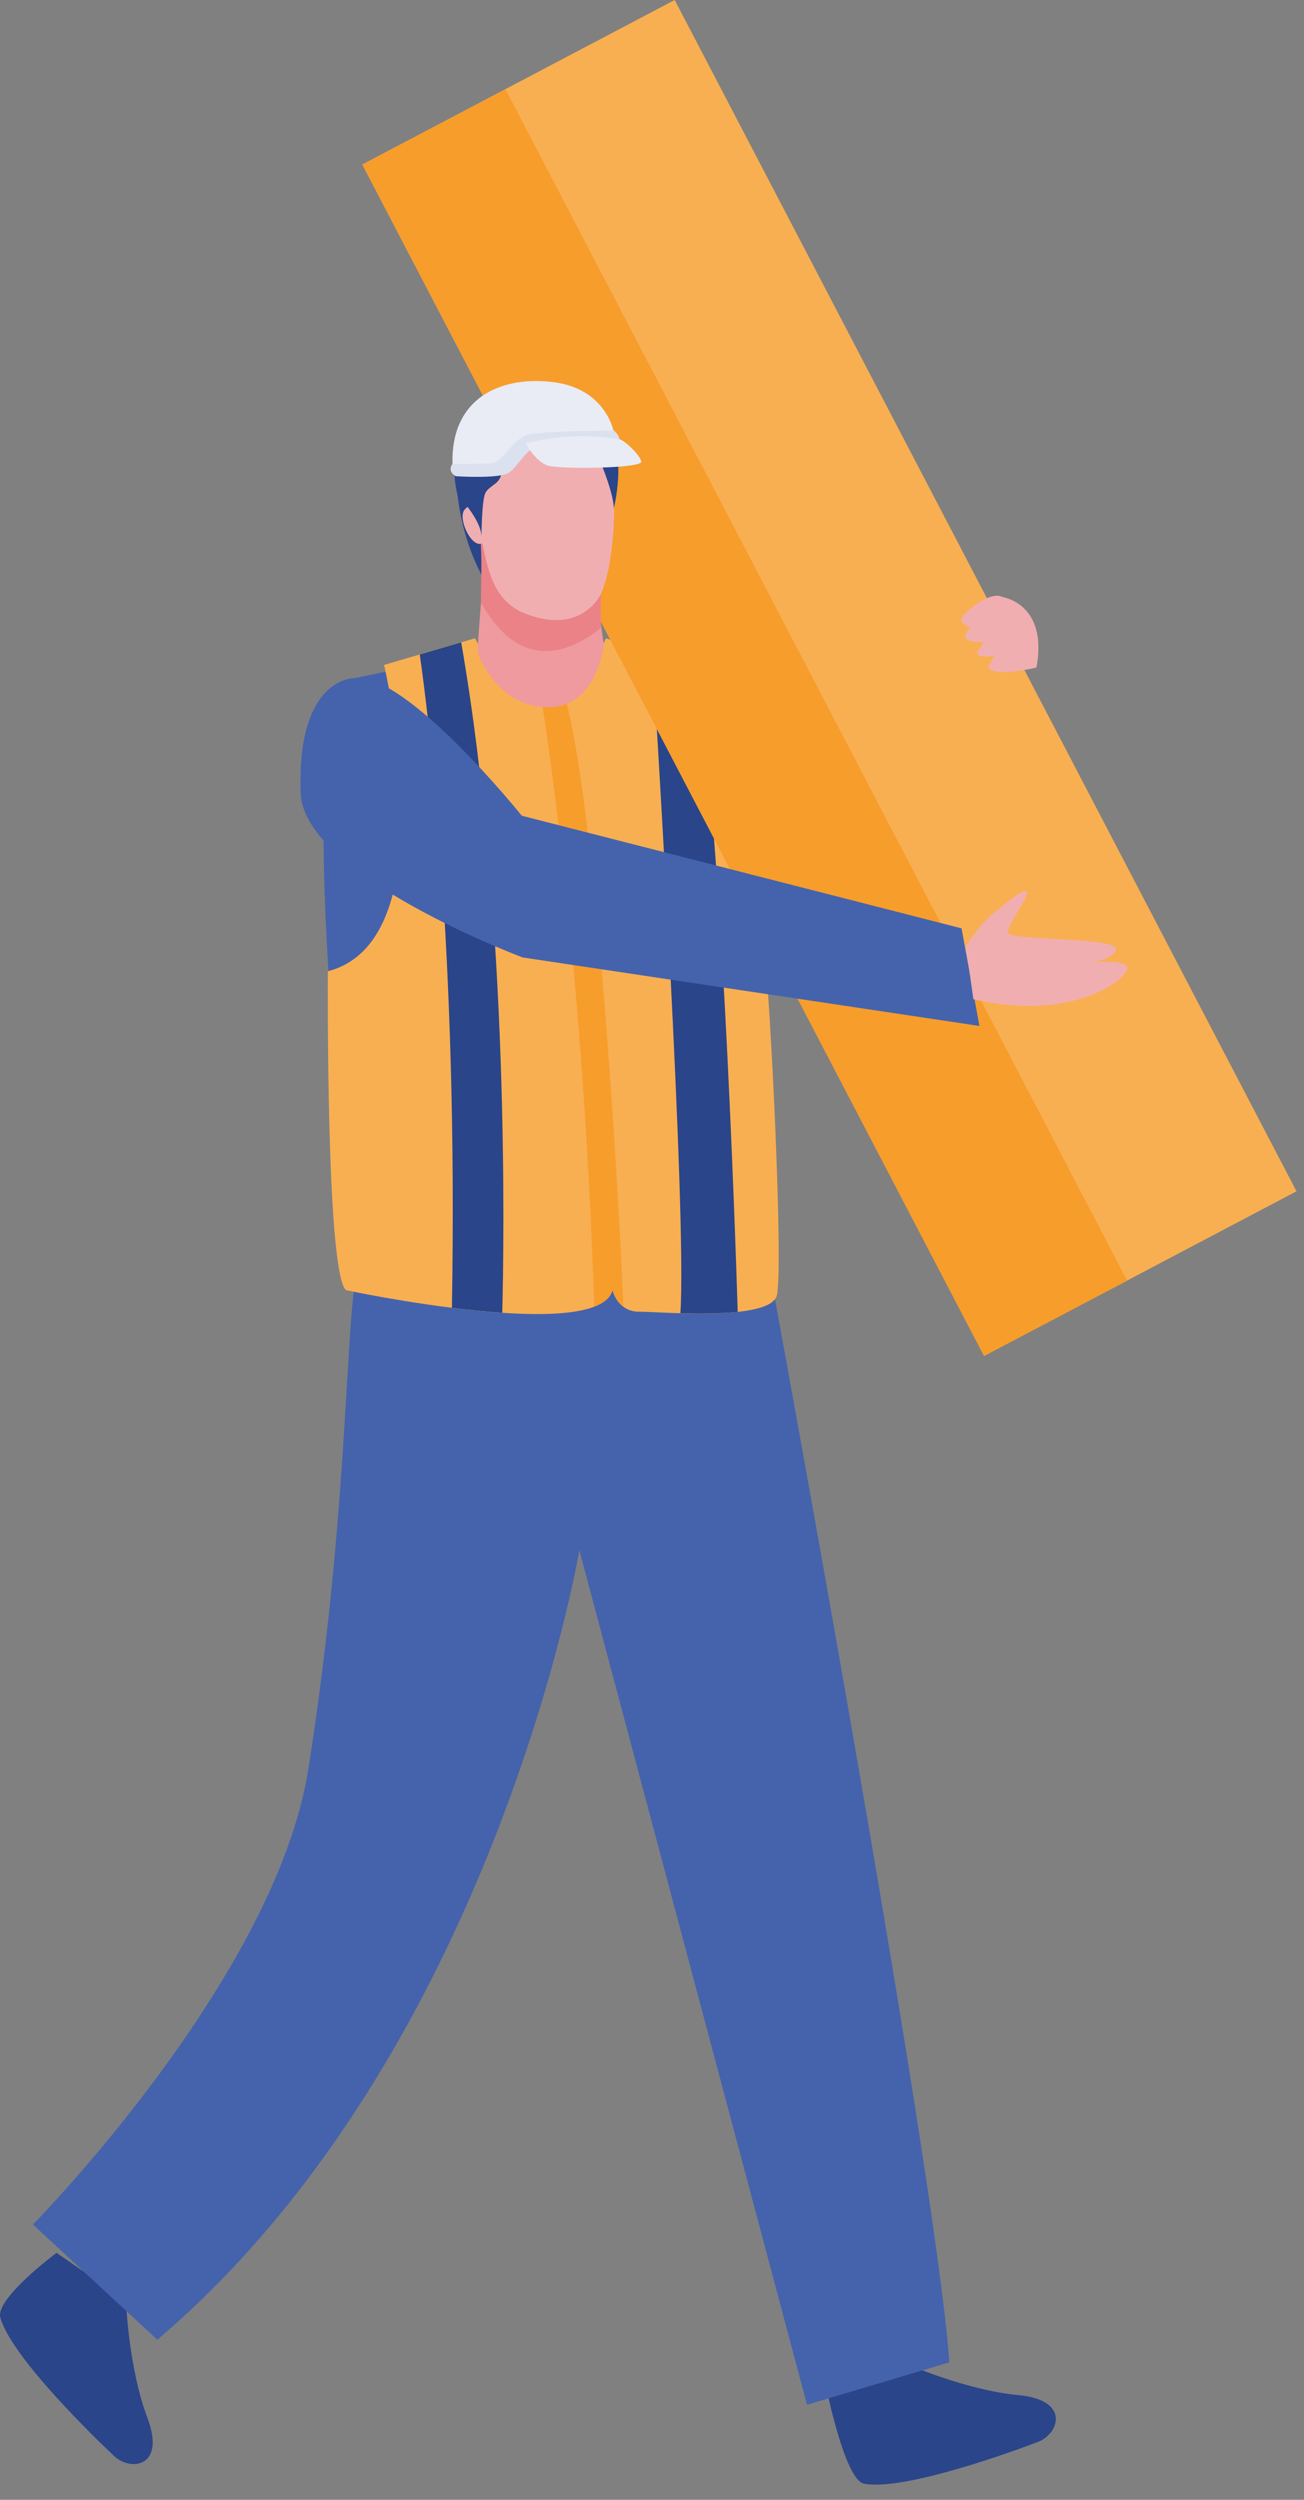 <svg width="84" height="161" viewBox="0 0 84 161" fill="none" xmlns="http://www.w3.org/2000/svg">
<rect x="0" y="0" width="84" height="161" fill="#808080" stroke="none"/>
<path d="M58.245 152.187C58.245 152.187 62.203 153.942 65.588 154.254C68.974 154.564 68.225 156.744 66.879 157.263C65.37 157.846 58.217 160.454 55.657 159.961C54.414 159.722 53.208 153.688 53.208 153.688L58.248 152.187H58.245Z" fill="#2A4589"/>
<path d="M8.112 148.179C8.112 148.179 8.283 152.519 9.492 155.708C10.703 158.896 8.423 159.181 7.368 158.195C6.185 157.091 0.707 151.784 0.02 149.257C-0.311 148.032 3.641 145.092 3.641 145.092L8.112 148.179Z" fill="#2A4589"/>
<path d="M10.137 150.691L2.12 143.269C2.12 143.269 17.738 127.45 19.867 113.905C22.756 95.534 22.096 83.082 23.356 80.352H49.312C49.312 80.352 60.282 139.593 61.154 152.147L51.985 154.877L37.321 99.844C37.321 99.844 31.874 132.202 10.134 150.691H10.137Z" fill="#4563AC"/>
<path d="M48.383 44.628L55.982 50.047C55.982 50.047 54.355 57.509 53.317 57.407C51.359 57.213 44.774 54.503 44.774 54.503L48.383 44.628Z" fill="#87B1E6"/>
<path d="M29.381 29.336C29.381 29.336 29.038 33.386 31.092 37.161L31.529 33.899L29.381 29.336Z" fill="#2A4589"/>
<path d="M48.824 79.854L25.807 79.688C24.565 79.806 23.813 79.879 23.813 79.879C23.813 79.879 23.636 81.056 23.339 83.127L49.278 82.177C49.132 81.372 48.978 80.597 48.824 79.854Z" fill="#F7AAAC"/>
<path d="M49.306 75.814C49.306 75.814 49.82 79.899 48.838 79.933C48.838 79.933 25.061 80.656 23.667 80.856C23.667 80.856 22.837 80.369 22.467 77.248C22.467 77.248 18.565 44.383 22.848 43.676L31.672 41.822C34.651 41.848 38.85 41.749 38.85 41.549L38.9 41.504C39.767 41.783 45.719 42.831 48.383 44.631C48.383 44.631 49.64 68.559 49.309 75.817L49.306 75.814Z" fill="#4563AC"/>
<path d="M24.741 42.828C24.741 42.828 28.946 60.534 21.12 62.553C21.12 62.553 20.983 81.91 22.287 83.093C22.287 83.093 38.555 86.558 39.456 83.087C39.456 83.087 39.773 84.479 41.161 84.479C42.55 84.479 49.545 85.107 50.033 83.456C50.524 81.803 49.486 61.01 49.051 59.638C49.051 59.638 47.761 46.552 46.266 43.56L39.024 41.107C39.024 41.107 38.146 43.817 34.831 43.56C31.515 43.304 30.601 41.107 30.601 41.107L24.741 42.825V42.828Z" fill="#F8AF52"/>
<path d="M39.456 83.085C39.332 83.566 38.912 83.913 38.278 84.155C37.515 60.562 34.805 44.611 34.805 44.611H36.309C38.393 51.425 39.888 77.169 40.154 84.155C40.154 84.155 39.672 83.873 39.456 83.085Z" fill="#F79D2C"/>
<path d="M42.019 42.124C42.224 45.391 44.263 78.414 43.828 84.575C45.015 84.608 46.375 84.608 47.522 84.49C47.36 79.293 46.431 51.619 44.734 43.042L42.019 42.124Z" fill="#2A4589"/>
<path d="M63.395 87.321L83.517 76.727L43.461 0L23.339 10.594L63.395 87.321Z" fill="#F8AF52"/>
<path d="M32.562 5.748L23.34 10.602L63.388 87.335L72.61 82.481L32.562 5.748Z" fill="#F79D2C"/>
<path d="M27.041 42.155C27.611 46.141 29.513 61.359 29.111 84.228C30.18 84.361 31.282 84.473 32.354 84.546C32.466 80.265 32.831 59.348 29.709 41.369L27.041 42.155Z" fill="#2A4589"/>
<path d="M35.142 45.549C31.888 45.408 30.766 42.011 30.766 42.011C30.912 38.82 31.24 37.797 30.912 34.169L38.429 36.772C38.429 36.772 38.575 39.668 38.9 41.501C38.9 41.501 38.466 45.69 35.142 45.549Z" fill="#EE9A9E"/>
<path d="M38.701 40.442V36.324L30.915 34.169C31.092 36.141 30.96 37.611 30.985 38.823C32.023 40.634 34.393 43.831 38.704 40.442H38.701Z" fill="#EA8287"/>
<path d="M30.836 32.646C30.836 32.646 30.351 32.299 29.922 32.832C29.406 33.462 30.657 35.893 31.325 34.713C31.989 33.53 30.836 32.646 30.836 32.646Z" fill="#F1AEB1"/>
<path d="M33.448 39.352C31.532 38.285 31.409 36.375 30.808 33.817C30.13 30.913 31.095 27.68 34.595 27.342C38.101 27.004 39.279 29.936 39.562 32.905C39.562 32.905 39.562 36.369 38.696 38.285C38.696 38.285 37.363 41.135 33.448 39.352Z" fill="#F1AEB1"/>
<path d="M31.016 34.643C31.016 34.643 31.024 32.299 31.257 31.773C31.49 31.243 32.312 31.184 32.303 30.35C32.295 29.514 33.114 28.57 34.23 28.7C35.349 28.835 35.751 29.454 36.572 29.209C37.394 28.967 38.379 29.021 38.379 29.021C38.379 29.021 39.503 31.547 39.543 32.727C39.543 32.727 40.623 28.457 38.603 26.84C36.581 25.224 32.519 25.314 31.069 26.209C29.619 27.102 28.893 29.547 29.471 31.877C29.471 31.877 31.064 33.516 31.016 34.64V34.643Z" fill="#2A4589"/>
<path d="M39.562 27.916C39.562 27.916 39.119 25.063 35.686 24.618C32.253 24.173 29.033 25.629 29.148 29.88L29.358 30.265L32.326 30.108L33.765 28.243L39.562 27.916Z" fill="#E9ECF5"/>
<path d="M29.358 30.671C29.358 30.671 32.197 30.857 32.786 30.44C33.378 30.026 33.739 29.119 34.55 28.756C35.361 28.39 39.831 28.756 39.831 28.756C39.831 28.756 40.16 28.283 39.562 27.739C39.562 27.739 34.92 27.739 33.972 28.004C33.024 28.271 32.345 29.815 31.664 29.846C30.985 29.877 29.148 29.877 29.148 29.877C29.148 29.877 28.764 30.322 29.358 30.671Z" fill="#DCE1EF"/>
<path d="M33.854 28.542C33.854 28.542 34.505 29.753 35.304 29.989C36.104 30.229 41.399 30.173 41.31 29.727C41.22 29.282 40.21 28.347 39.924 28.299C37.7 27.947 35.924 28.063 33.854 28.542Z" fill="#E9ECF5"/>
<path d="M30.766 51.571C30.766 51.571 44.827 59.483 62.971 61.179V64.384C62.971 64.384 43.702 64.824 28.564 57.979L30.766 51.574V51.571Z" fill="#F1AEB1"/>
<path d="M22.851 43.673C22.851 43.673 19.098 43.541 19.37 51.092C19.564 56.396 33.672 61.666 33.672 61.666L63.092 66.077L61.942 59.79L33.613 52.537C33.613 52.537 26.18 43.284 22.851 43.679V43.673Z" fill="#4563AC"/>
<path d="M62.225 60.948C62.225 60.948 63.095 59.54 63.947 58.858C64.8 58.176 65.9 57.21 66.135 57.441C66.368 57.675 64.778 59.658 64.943 60.106C65.109 60.551 71.882 60.396 71.885 61.092C71.888 61.79 70.177 62.004 70.177 62.004C70.177 62.004 72.216 61.742 72.592 62.261C72.968 62.776 69.397 65.917 62.702 64.348L62.225 60.948Z" fill="#F1AEB1"/>
<path d="M64.548 38.448C64.548 38.448 67.532 38.837 66.766 42.994C66.766 42.994 63.793 43.71 63.67 42.91L64.076 42.234C64.076 42.234 62.601 42.487 63.053 41.856L63.381 41.349C63.381 41.349 61.37 41.473 62.551 40.414C62.551 40.414 61.549 40.147 62.13 39.558C62.708 38.969 63.922 38.107 64.551 38.445L64.548 38.448Z" fill="#F1AEB1"/>
</svg>
